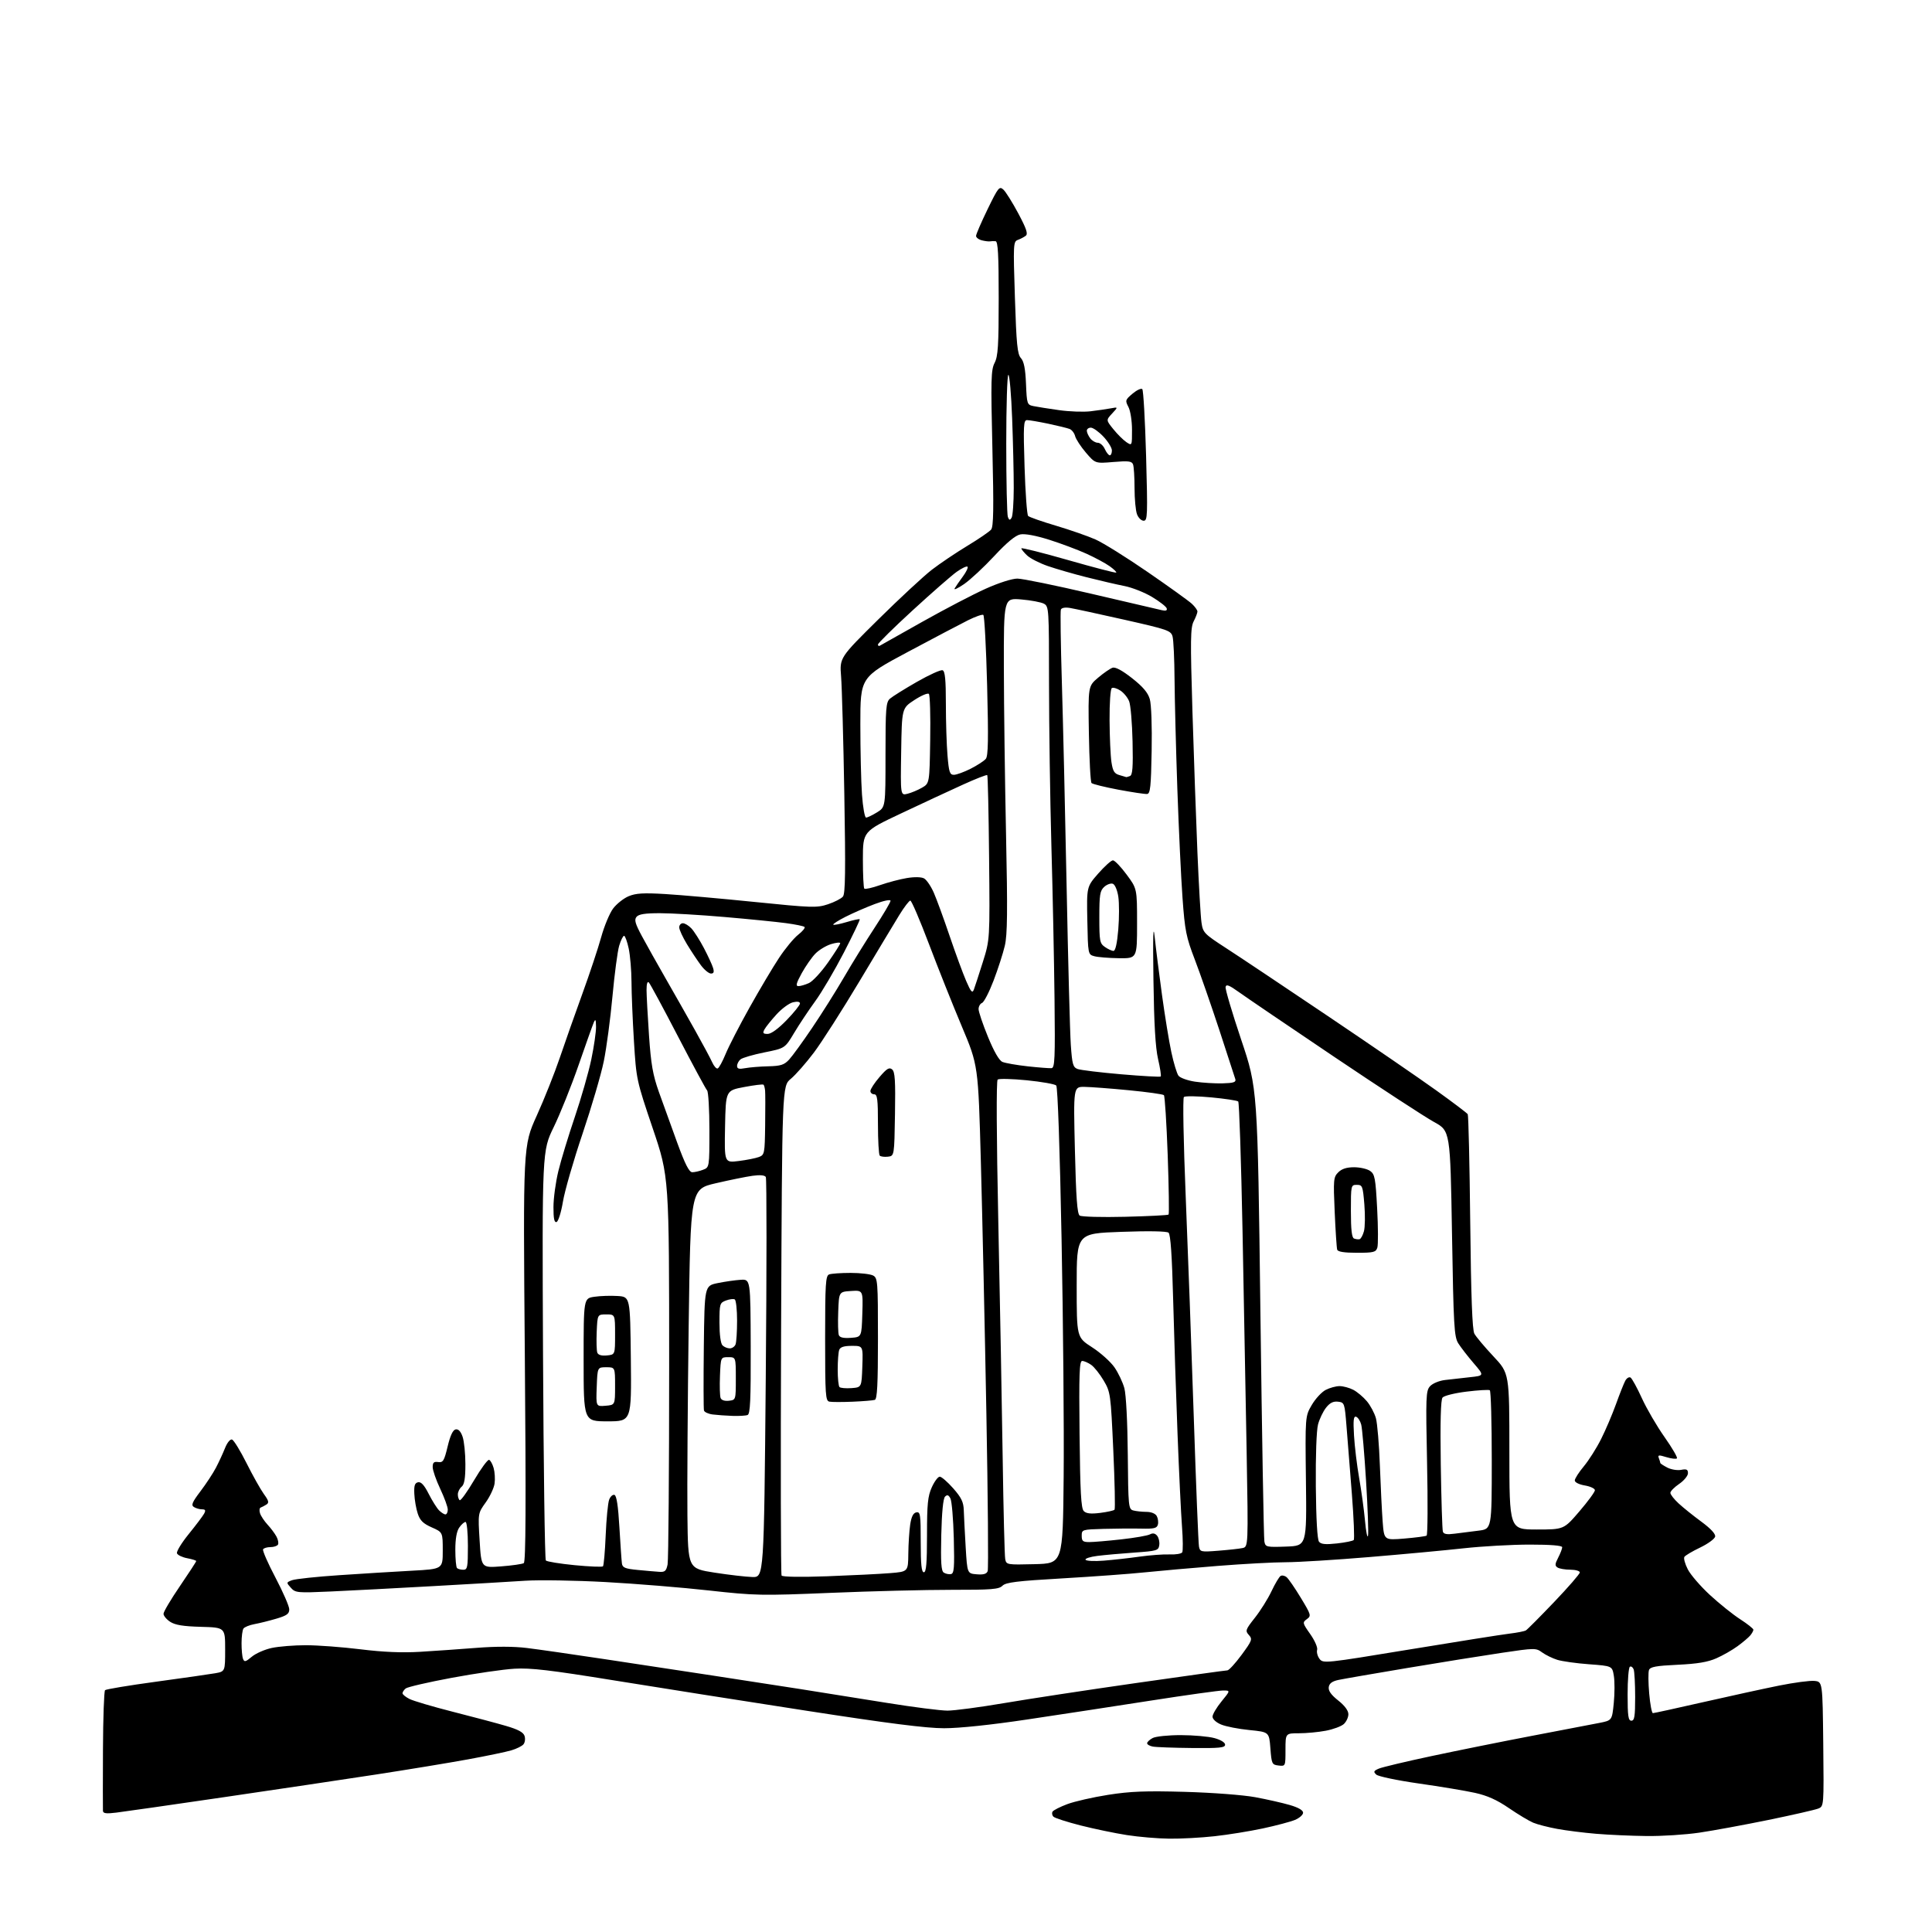 <?xml version="1.0" encoding="UTF-8" standalone="no"?>
<svg 
  version="1.1" 
  xmlns="http://www.w3.org/2000/svg" 
  xmlns:xlink="http://www.w3.org/1999/xlink" 
  xmlns:svg="http://www.w3.org/2000/svg"
  xmlns:rdf="http://www.w3.org/1999/02/22-rdf-syntax-ns#"
  xmlns:cc="http://creativecommons.org/ns#"
  xmlns:dc="http://purl.org/dc/elements/1.1/"
  viewBox="0 0 768 768"
  width="768"
  height="768"
>
<style>svg {background-color: white; }</style>"
<path stroke="none" fill="black" fill-rule="evenodd" d="M464.79,730.90C460.23,730.85 452.65,730.21 447.95,729.47C443.25,728.74 434.98,727.02 429.58,725.65C424.17,724.27 419.31,722.71 418.76,722.16C418.22,721.62 418.06,720.71 418.41,720.15C418.75,719.59 421.41,718.24 424.30,717.16C427.19,716.08 434.50,714.42 440.53,713.47C449.31,712.09 455.39,711.85 471.00,712.29C481.97,712.60 494.20,713.53 498.96,714.41C503.61,715.27 509.80,716.67 512.71,717.52C516.11,718.51 518.00,719.60 518.00,720.58C518.00,721.42 516.54,722.71 514.75,723.45C512.96,724.19 507.23,725.71 502.00,726.83C496.77,727.95 488.13,729.35 482.79,729.93C477.45,730.52 469.35,730.96 464.79,730.90zM654.50,729.85C648.45,729.78 639.45,729.38 634.50,728.96C629.55,728.55 622.58,727.67 619.01,727.01C615.44,726.36 611.15,725.25 609.47,724.55C607.80,723.85 603.45,721.24 599.80,718.74C595.06,715.49 591.21,713.77 586.33,712.69C582.57,711.86 572.52,710.18 564.00,708.97C555.47,707.75 547.87,706.16 547.09,705.43C545.88,704.30 546.03,703.95 548.09,703.06C549.41,702.49 558.83,700.24 569.00,698.08C579.17,695.91 597.17,692.28 609.00,690.02C620.83,687.76 632.82,685.46 635.65,684.91C640.81,683.90 640.81,683.90 641.50,677.00C641.88,673.21 641.89,668.33 641.53,666.17C640.87,662.25 640.87,662.25 631.68,661.57C626.63,661.20 620.92,660.40 619.00,659.79C617.08,659.18 614.38,657.86 613.00,656.85C610.57,655.07 610.12,655.07 597.00,657.02C589.58,658.12 572.70,660.83 559.50,663.04C546.30,665.25 533.92,667.40 532.00,667.81C529.53,668.35 528.41,669.19 528.20,670.66C527.99,672.11 529.13,673.73 531.95,675.96C534.54,678.01 536.00,679.98 536.00,681.43C536.00,682.67 535.18,684.43 534.18,685.34C533.18,686.24 529.97,687.44 527.04,687.99C524.12,688.55 519.31,689.00 516.36,689.00C511.00,689.00 511.00,689.00 511.00,695.57C511.00,702.13 511.00,702.13 508.25,701.82C505.63,701.51 505.48,701.20 505.00,695.00C504.50,688.50 504.50,688.50 496.65,687.72C492.34,687.30 487.27,686.31 485.40,685.52C483.43,684.70 482.00,683.39 482.00,682.40C482.00,681.47 483.61,678.75 485.57,676.35C489.13,672.00 489.13,672.00 486.19,672.00C484.57,672.00 471.60,673.81 457.37,676.03C443.14,678.25 421.05,681.63 408.27,683.53C393.92,685.68 381.31,687.00 375.27,687.00C368.17,686.99 353.18,685.09 320.50,680.03C295.75,676.21 261.32,670.78 244.00,667.97C218.73,663.88 210.92,662.96 204.50,663.34C200.10,663.59 188.86,665.23 179.52,666.97C170.18,668.71 161.97,670.61 161.27,671.19C160.57,671.77 160.00,672.63 160.00,673.10C160.00,673.57 161.24,674.58 162.75,675.35C164.26,676.13 172.03,678.42 180.00,680.45C187.97,682.47 197.51,685.01 201.19,686.09C206.00,687.50 208.06,688.62 208.52,690.07C208.88,691.19 208.68,692.68 208.09,693.39C207.51,694.10 205.33,695.18 203.26,695.79C201.19,696.41 193.43,698.02 186.00,699.38C178.57,700.74 162.15,703.45 149.50,705.39C136.85,707.33 109.62,711.39 89.00,714.41C68.38,717.43 49.14,720.19 46.25,720.54C42.22,721.04 40.98,720.88 40.92,719.84C40.87,719.10 40.88,708.17 40.93,695.54C40.98,682.91 41.36,672.26 41.76,671.87C42.17,671.48 51.27,669.97 62.00,668.51C72.72,667.05 83.30,665.54 85.50,665.15C89.50,664.44 89.50,664.44 89.50,655.70C89.50,646.96 89.50,646.96 79.90,646.69C72.81,646.50 69.61,645.97 67.65,644.69C66.19,643.74 65.00,642.30 65.00,641.51C65.00,640.71 67.92,635.77 71.50,630.54C75.07,625.30 78.00,620.81 78.00,620.55C78.00,620.30 76.39,619.79 74.42,619.42C72.45,619.05 70.62,618.17 70.35,617.47C70.08,616.76 72.17,613.33 75.00,609.84C77.83,606.35 80.58,602.71 81.11,601.75C81.86,600.38 81.68,600.00 80.29,599.98C79.30,599.98 77.86,599.56 77.07,599.06C75.91,598.33 76.40,597.15 79.67,592.83C81.89,589.90 84.66,585.70 85.81,583.50C86.97,581.30 88.60,577.77 89.44,575.66C90.33,573.44 91.50,572.00 92.24,572.24C92.93,572.47 95.53,576.69 98.00,581.62C100.47,586.56 103.58,592.08 104.89,593.90C106.85,596.60 107.03,597.37 105.89,598.09C105.13,598.57 104.10,599.11 103.62,599.28C103.13,599.45 103.01,600.47 103.36,601.54C103.70,602.62 105.05,604.65 106.35,606.06C107.66,607.46 109.26,609.61 109.91,610.83C110.56,612.05 110.82,613.48 110.49,614.02C110.15,614.56 108.81,615.00 107.50,615.00C106.19,615.00 104.87,615.39 104.58,615.87C104.28,616.36 106.49,621.42 109.50,627.12C112.50,632.83 114.97,638.50 114.98,639.71C115.00,641.51 114.05,642.20 109.92,643.43C107.13,644.26 103.19,645.24 101.17,645.61C99.15,645.98 97.17,646.79 96.77,647.39C96.36,648.00 96.02,650.60 96.02,653.17C96.01,655.74 96.27,658.55 96.61,659.42C97.13,660.77 97.63,660.65 100.08,658.59C101.65,657.26 105.23,655.69 108.02,655.09C110.81,654.49 116.92,654.00 121.59,654.00C126.26,654.00 136.03,654.73 143.29,655.62C152.33,656.74 159.82,657.05 167.00,656.62C172.78,656.27 182.87,655.57 189.44,655.05C197.16,654.44 204.23,654.46 209.44,655.10C213.87,655.64 227.85,657.65 240.50,659.56C253.15,661.48 272.27,664.37 283.00,666.01C293.73,667.64 309.48,670.07 318.00,671.41C326.52,672.75 342.09,675.23 352.59,676.93C363.09,678.62 373.91,680.00 376.65,680.00C379.38,680.00 389.47,678.66 399.06,677.03C408.65,675.39 432.31,671.79 451.63,669.03C470.96,666.26 487.27,664.00 487.89,664.00C488.50,664.00 491.04,661.24 493.53,657.86C497.74,652.14 497.94,651.59 496.44,649.93C494.94,648.28 495.11,647.80 498.84,643.08C501.05,640.29 504.01,635.56 505.43,632.56C506.84,629.57 508.47,626.83 509.05,626.47C509.62,626.12 510.71,626.34 511.46,626.97C512.22,627.60 514.76,631.29 517.11,635.18C521.20,641.94 521.30,642.31 519.50,643.63C517.69,644.95 517.74,645.18 520.85,649.59C522.63,652.12 523.86,654.92 523.58,655.84C523.31,656.75 523.73,658.36 524.53,659.42C525.94,661.30 526.72,661.22 560.24,655.70C579.08,652.60 596.98,649.76 600.00,649.40C603.02,649.04 605.97,648.46 606.55,648.12C607.13,647.78 612.19,642.69 617.80,636.82C623.41,630.95 628.00,625.66 628.00,625.07C628.00,624.48 626.31,623.99 624.25,623.98C622.19,623.98 619.90,623.59 619.16,623.12C618.04,622.41 618.09,621.73 619.41,619.18C620.28,617.49 621.00,615.63 621.00,615.05C621.00,614.37 616.44,614.00 608.10,614.00C601.00,614.00 589.19,614.66 581.85,615.47C574.51,616.28 557.56,617.86 544.18,618.97C530.80,620.09 515.95,621.00 511.18,621.01C506.41,621.01 494.18,621.67 484.00,622.48C473.82,623.29 460.77,624.44 455.00,625.04C449.23,625.65 434.52,626.72 422.32,627.43C404.26,628.47 399.84,629.01 398.50,630.35C397.09,631.77 394.20,632.00 378.18,631.98C367.91,631.97 346.37,632.51 330.33,633.18C302.58,634.33 300.21,634.28 281.83,632.24C271.20,631.05 252.71,629.55 240.73,628.89C228.76,628.24 214.36,628.00 208.73,628.37C203.11,628.74 186.57,629.71 172.00,630.52C157.43,631.34 139.20,632.29 131.50,632.64C118.11,633.24 117.42,633.17 115.62,631.16C113.76,629.08 113.77,629.04 116.12,628.15C117.43,627.66 125.92,626.75 135.00,626.15C144.07,625.54 157.01,624.74 163.75,624.38C176.00,623.72 176.00,623.72 176.00,616.41C176.00,609.09 176.00,609.09 171.61,607.15C168.20,605.64 166.97,604.43 166.06,601.68C165.42,599.74 164.80,596.22 164.70,593.86C164.54,590.53 164.88,589.50 166.20,589.22C167.39,588.98 168.65,590.35 170.41,593.83C171.79,596.55 173.65,599.50 174.53,600.39C175.42,601.28 176.56,602.00 177.07,602.00C177.58,602.00 178.00,601.14 178.00,600.09C178.00,599.04 176.65,595.33 175.00,591.84C173.35,588.35 172.00,584.46 172.00,583.19C172.00,581.38 172.48,580.94 174.19,581.19C176.13,581.46 176.56,580.74 177.94,575.01C178.99,570.62 180.03,568.42 181.13,568.21C182.21,568.00 183.15,568.99 183.88,571.10C184.50,572.86 185.00,577.78 185.00,582.03C185.00,587.68 184.60,590.09 183.50,591.00C182.67,591.68 182.00,593.06 182.00,594.06C182.00,595.06 182.34,596.09 182.75,596.35C183.17,596.60 185.74,593.03 188.47,588.40C191.20,583.77 193.88,580.13 194.42,580.31C194.95,580.48 195.77,581.95 196.23,583.57C196.69,585.18 196.86,587.96 196.60,589.75C196.34,591.54 194.75,594.92 193.06,597.27C189.99,601.54 189.99,601.54 190.66,612.41C191.32,623.27 191.32,623.27 199.21,622.66C203.55,622.33 207.60,621.75 208.21,621.37C209.01,620.88 209.12,598.02 208.62,538.09C207.93,455.50 207.93,455.50 213.36,443.50C216.35,436.90 220.47,426.55 222.52,420.50C224.57,414.45 228.61,402.98 231.51,395.00C234.41,387.02 237.77,376.90 238.99,372.50C240.21,368.10 242.34,362.99 243.73,361.14C245.13,359.30 247.89,357.10 249.88,356.27C252.75,355.06 255.78,354.88 264.50,355.40C270.55,355.76 286.50,357.17 299.95,358.54C322.76,360.86 324.73,360.92 329.13,359.46C331.72,358.60 334.40,357.22 335.08,356.40C336.04,355.25 336.16,346.16 335.63,315.71C335.26,294.14 334.68,273.11 334.35,268.97C333.75,261.44 333.75,261.44 349.12,246.25C357.58,237.89 367.16,229.01 370.40,226.50C373.65,224.00 380.00,219.72 384.52,216.99C389.04,214.26 393.29,211.35 393.98,210.53C394.95,209.36 395.06,202.21 394.49,178.20C393.84,150.79 393.94,147.03 395.38,144.24C396.73,141.61 397.00,137.39 397.00,118.55C397.00,101.24 396.71,95.97 395.75,95.88C395.06,95.82 394.08,95.84 393.56,95.94C393.05,96.04 391.59,95.86 390.31,95.54C389.04,95.22 388.00,94.43 388.00,93.78C388.00,93.13 390.06,88.37 392.57,83.20C396.81,74.48 397.26,73.92 398.86,75.37C399.80,76.23 402.47,80.49 404.79,84.84C408.03,90.93 408.72,92.97 407.75,93.72C407.06,94.25 405.65,94.99 404.61,95.37C402.80,96.02 402.75,97.02 403.44,118.27C404.04,136.95 404.43,140.80 405.83,142.35C407.03,143.69 407.60,146.54 407.85,152.55C408.19,160.65 408.28,160.90 410.85,161.44C412.31,161.74 416.88,162.46 421.00,163.04C425.12,163.62 430.75,163.82 433.50,163.49C436.25,163.16 439.85,162.64 441.50,162.33C444.50,161.77 444.50,161.77 442.08,164.38C439.65,167.00 439.65,167.00 442.60,170.64C444.22,172.65 446.55,174.95 447.77,175.77C450.00,177.24 450.00,177.24 449.99,170.87C449.99,167.32 449.36,163.29 448.57,161.78C447.22,159.20 447.31,158.92 450.22,156.47C451.91,155.05 453.64,154.25 454.08,154.69C454.52,155.14 455.19,167.09 455.59,181.25C456.24,204.95 456.17,207.00 454.63,207.00C453.70,207.00 452.51,205.85 451.98,204.43C451.44,203.02 451.00,198.34 451.00,194.02C451.00,189.70 450.73,185.46 450.40,184.60C449.90,183.31 448.58,183.15 442.59,183.65C435.38,184.26 435.38,184.26 431.65,179.91C429.60,177.51 427.68,174.56 427.37,173.35C427.07,172.14 426.07,170.86 425.16,170.51C424.25,170.16 420.43,169.22 416.68,168.43C412.94,167.65 409.15,167.00 408.28,167.00C406.87,167.00 406.76,169.03 407.28,185.63C407.60,195.88 408.24,204.64 408.70,205.10C409.16,205.56 414.13,207.31 419.75,208.97C425.36,210.64 432.42,213.10 435.44,214.43C438.45,215.76 447.82,221.60 456.25,227.41C464.68,233.21 472.58,238.89 473.79,240.02C475.01,241.15 476.00,242.53 476.00,243.09C476.00,243.64 475.33,245.40 474.51,246.98C473.22,249.48 473.15,254.21 474.01,282.68C474.56,300.73 475.46,326.07 476.00,339.00C476.55,351.93 477.27,364.40 477.61,366.72C478.19,370.75 478.64,371.22 487.36,376.87C492.39,380.12 510.55,392.25 527.73,403.82C544.91,415.39 564.35,428.72 570.94,433.46C577.53,438.19 583.16,442.45 583.45,442.92C583.74,443.39 584.19,462.71 584.44,485.86C584.76,515.53 585.25,528.59 586.08,530.15C586.73,531.36 590.13,535.41 593.63,539.14C600.00,545.92 600.00,545.92 600.00,576.96C600.00,608.00 600.00,608.00 610.82,608.00C621.65,608.00 621.65,608.00 627.82,600.81C631.22,596.85 634.00,593.06 634.00,592.39C634.00,591.72 632.20,590.87 630.00,590.50C627.70,590.11 626.00,589.26 626.00,588.51C626.00,587.78 627.61,585.26 629.59,582.89C631.56,580.53 634.66,575.65 636.46,572.05C638.27,568.45 640.93,562.20 642.38,558.17C643.83,554.14 645.48,549.97 646.06,548.89C646.63,547.82 647.58,547.24 648.17,547.60C648.75,547.97 650.78,551.66 652.67,555.81C654.56,559.96 658.61,566.90 661.66,571.23C664.72,575.57 666.94,579.39 666.61,579.72C666.27,580.06 664.39,579.84 662.42,579.24C659.35,578.29 658.92,578.35 659.42,579.65C659.74,580.48 660.00,581.34 660.00,581.56C660.00,581.77 661.25,582.59 662.77,583.38C664.29,584.17 666.77,584.58 668.27,584.29C670.46,583.87 671.00,584.14 670.99,585.63C670.99,586.66 669.41,588.57 667.49,589.88C665.57,591.19 664.00,592.79 664.00,593.43C664.00,594.08 665.46,595.96 667.25,597.61C669.04,599.27 673.11,602.54 676.31,604.89C680.02,607.62 682.00,609.75 681.80,610.81C681.62,611.72 678.94,613.68 675.84,615.17C672.74,616.65 669.91,618.33 669.56,618.90C669.21,619.47 669.82,621.69 670.92,623.83C672.01,625.98 675.97,630.56 679.70,634.01C683.44,637.46 688.86,641.81 691.75,643.67C694.64,645.54 697.00,647.41 697.00,647.84C697.00,648.27 696.44,649.29 695.75,650.12C695.06,650.94 692.81,652.85 690.73,654.37C688.66,655.89 684.87,658.06 682.30,659.19C678.90,660.70 674.71,661.40 666.87,661.77C658.32,662.17 655.98,662.60 655.50,663.85C655.17,664.72 655.21,668.93 655.58,673.21C655.95,677.50 656.62,681.00 657.06,681.00C657.50,681.00 666.55,679.02 677.18,676.60C687.81,674.18 701.34,671.23 707.25,670.04C713.17,668.85 719.47,668.01 721.25,668.19C724.50,668.50 724.50,668.50 724.77,693.26C725.03,718.03 725.03,718.03 722.77,718.94C721.52,719.44 712.62,721.47 703.00,723.45C693.38,725.42 681.00,727.70 675.50,728.51C670.00,729.32 660.55,729.93 654.50,729.85zM473.75,694.86C466.46,694.79 459.49,694.53 458.25,694.29C457.01,694.06 456.00,693.46 456.00,692.97C456.00,692.47 456.99,691.54 458.19,690.90C459.41,690.25 464.40,689.73 469.44,689.74C474.42,689.75 480.41,690.28 482.75,690.92C485.28,691.61 487.00,692.67 487.00,693.54C487.00,694.75 484.77,694.98 473.75,694.86zM648.50,684.00C649.73,684.00 650.00,682.29 650.00,674.58C650.00,669.40 649.73,664.45 649.40,663.59C649.06,662.72 648.39,662.26 647.90,662.56C647.40,662.87 647.00,667.82 647.00,673.56C647.00,682.17 647.26,684.00 648.50,684.00zM299.09,626.89C303.68,627.00 303.68,627.00 304.40,548.00C304.79,504.55 304.80,468.49 304.42,467.87C303.97,467.15 302.10,466.98 299.11,467.40C296.58,467.75 290.00,469.09 284.50,470.37C274.50,472.70 274.50,472.70 273.76,527.10C273.36,557.02 273.13,590.95 273.26,602.50C273.50,623.50 273.50,623.50 284.00,625.14C289.77,626.04 296.57,626.82 299.09,626.89zM328.88,626.59C338.57,626.23 349.76,625.68 353.75,625.35C361.00,624.77 361.00,624.77 361.07,617.63C361.11,613.71 361.45,608.48 361.82,606.01C362.30,602.87 363.03,601.43 364.25,601.19C365.84,600.88 366.00,601.97 366.00,612.93C366.00,621.92 366.32,625.00 367.25,625.00C368.19,625.00 368.50,621.38 368.50,610.23C368.50,597.86 368.81,594.77 370.40,591.23C371.45,588.90 372.87,587.00 373.57,587.00C374.26,587.00 376.67,589.09 378.92,591.64C382.19,595.36 383.02,597.10 383.12,600.39C383.19,602.65 383.53,609.23 383.87,615.00C384.50,625.50 384.50,625.50 388.26,625.81C390.96,626.03 392.19,625.68 392.62,624.54C392.95,623.68 392.72,595.41 392.10,561.73C391.48,528.05 390.49,483.18 389.91,462.00C388.86,423.50 388.86,423.50 382.33,408.00C378.74,399.48 372.86,384.74 369.27,375.25C365.68,365.76 362.35,358.00 361.87,358.00C361.40,358.00 359.42,360.59 357.48,363.75C355.54,366.91 348.40,378.79 341.61,390.14C334.82,401.50 326.69,414.21 323.55,418.40C320.40,422.58 316.26,427.28 314.36,428.85C310.90,431.71 310.90,431.71 310.50,528.54C310.29,581.79 310.37,625.79 310.69,626.30C311.03,626.86 318.31,626.97 328.88,626.59zM378.00,625.73C379.27,625.51 379.45,623.32 379.15,611.49C378.95,603.79 378.35,596.66 377.80,595.64C377.06,594.24 376.53,594.07 375.66,594.94C374.92,595.67 374.38,601.26 374.17,610.19C373.92,621.09 374.14,624.48 375.17,625.14C375.90,625.61 377.18,625.88 378.00,625.73zM262.12,624.83C264.32,624.97 264.85,624.49 265.38,621.88C265.72,620.16 266.00,584.79 266.00,543.29C266.00,467.82 266.00,467.82 259.47,448.53C253.00,429.41 252.94,429.10 252.00,413.87C251.48,405.42 251.04,394.81 251.03,390.30C251.01,385.79 250.51,379.83 249.92,377.05C249.32,374.27 248.49,372.00 248.08,372.00C247.66,372.00 246.78,373.78 246.13,375.96C245.48,378.13 244.28,387.21 243.46,396.12C242.64,405.03 241.09,416.64 240.01,421.91C238.93,427.19 235.12,440.15 231.55,450.73C227.98,461.30 224.48,473.42 223.78,477.65C223.07,481.91 221.94,485.53 221.25,485.76C220.34,486.06 220.00,484.45 220.01,479.83C220.01,476.35 220.89,469.90 221.96,465.50C223.03,461.10 225.98,451.43 228.50,444.00C231.02,436.57 233.97,426.29 235.05,421.14C236.12,415.99 236.97,410.14 236.93,408.14C236.88,405.21 236.70,404.89 236.01,406.50C235.54,407.60 232.82,415.25 229.96,423.50C227.10,431.75 222.67,442.77 220.13,448.00C215.50,457.50 215.50,457.50 215.86,538.50C216.07,583.05 216.57,619.87 216.98,620.32C217.40,620.77 222.54,621.60 228.42,622.18C234.31,622.75 239.38,622.96 239.69,622.64C240.01,622.32 240.50,616.76 240.77,610.28C241.04,603.80 241.66,597.45 242.14,596.17C242.62,594.89 243.57,594.02 244.26,594.25C245.10,594.53 245.73,598.61 246.22,607.08C246.62,613.91 247.07,620.40 247.22,621.50C247.45,623.17 248.49,623.60 253.50,624.08C256.80,624.40 260.68,624.74 262.12,624.83zM184.17,624.00C185.82,624.00 186.00,623.05 186.00,614.50C186.00,609.21 185.58,605.00 185.06,605.00C184.54,605.00 183.41,606.00 182.56,607.22C181.53,608.69 181.00,611.69 181.00,616.06C181.00,619.69 181.30,622.97 181.67,623.33C182.03,623.70 183.16,624.00 184.17,624.00zM411.28,621.78C422.50,621.50 422.50,621.50 422.82,587.00C423.00,568.02 422.63,525.50 421.99,492.50C421.31,456.81 420.45,432.09 419.87,431.50C419.34,430.95 414.09,430.02 408.20,429.43C402.32,428.85 397.09,428.72 396.58,429.15C396.02,429.63 396.12,451.73 396.84,485.72C397.49,516.40 398.27,558.60 398.58,579.50C398.88,600.40 399.34,618.53 399.59,619.78C400.04,622.02 400.29,622.06 411.28,621.78zM438.78,620.38C442.48,620.09 448.88,619.37 453.00,618.79C457.12,618.21 462.48,617.81 464.91,617.91C467.33,618.02 469.60,617.64 469.95,617.09C470.29,616.53 470.25,611.89 469.86,606.79C469.47,601.68 468.67,585.12 468.09,570.00C467.50,554.88 466.72,530.91 466.35,516.74C465.89,499.00 465.32,490.68 464.51,490.01C463.78,489.41 456.64,489.28 445.67,489.68C428.00,490.31 428.00,490.31 428.00,510.97C428.00,531.62 428.00,531.62 434.11,535.56C437.48,537.73 441.48,541.32 443.02,543.54C444.56,545.77 446.33,549.51 446.96,551.86C447.63,554.35 448.20,565.30 448.31,578.01C448.49,598.95 448.59,599.91 450.50,600.43C451.60,600.73 453.94,600.98 455.70,600.99C457.62,600.99 459.27,601.66 459.82,602.64C460.32,603.55 460.53,605.07 460.28,606.04C459.90,607.50 458.77,607.77 453.66,607.65C450.27,607.57 443.56,607.62 438.75,607.75C430.15,608.00 430.00,608.04 430.00,610.50C430.00,612.62 430.46,613.00 433.04,613.00C434.71,613.00 440.43,612.51 445.75,611.92C451.07,611.33 456.18,610.44 457.11,609.94C458.25,609.33 459.17,609.50 459.97,610.47C460.62,611.25 461.01,612.93 460.83,614.19C460.52,616.36 459.93,616.54 451.00,617.17C445.77,617.53 439.13,618.13 436.24,618.49C433.34,618.85 431.22,619.55 431.52,620.03C431.82,620.52 435.09,620.68 438.78,620.38zM484.27,616.44C488.25,616.13 492.56,615.66 493.86,615.39C496.22,614.91 496.22,614.91 495.56,577.20C495.20,556.47 494.46,516.78 493.92,489.01C493.37,461.25 492.61,438.22 492.21,437.85C491.82,437.48 487.00,436.75 481.50,436.23C476.00,435.71 471.11,435.64 470.62,436.07C470.13,436.51 470.43,453.53 471.34,475.68C472.21,497.03 473.66,536.55 474.55,563.50C475.44,590.45 476.37,613.51 476.61,614.76C477.02,616.91 477.35,616.99 484.27,616.44zM511.25,614.79C519.44,614.50 519.44,614.50 519.13,588.75C518.82,562.99 518.82,562.99 521.45,558.50C522.89,556.03 525.39,553.33 526.99,552.51C528.59,551.68 531.07,551.00 532.50,551.00C533.93,551.00 536.37,551.66 537.93,552.46C539.49,553.27 541.92,555.31 543.34,557.00C544.76,558.68 546.39,561.74 546.95,563.78C547.51,565.82 548.22,574.25 548.52,582.50C548.83,590.75 549.32,600.82 549.63,604.89C550.20,612.27 550.20,612.27 558.25,611.60C562.68,611.23 566.66,610.71 567.10,610.44C567.53,610.17 567.61,597.14 567.28,581.48C566.73,555.13 566.82,552.86 568.46,551.05C569.45,549.95 572.06,548.86 574.37,548.58C576.64,548.30 581.10,547.80 584.28,547.46C590.06,546.85 590.06,546.85 585.78,541.87C583.43,539.13 580.69,535.59 579.69,534.00C578.05,531.39 577.81,527.23 577.19,490.33C576.50,449.54 576.50,449.54 570.00,445.98C566.42,444.01 548.65,432.41 530.50,420.20C512.35,407.98 495.25,396.37 492.50,394.39C488.60,391.59 487.43,391.14 487.19,392.35C487.01,393.20 489.81,402.62 493.39,413.29C499.91,432.68 499.91,432.68 501.03,521.59C501.65,570.49 502.36,611.53 502.61,612.79C503.04,614.98 503.40,615.07 511.25,614.79zM531.46,613.54C534.78,613.17 537.79,612.56 538.13,612.18C538.48,611.81 538.15,603.62 537.40,594.00C536.64,584.38 535.68,572.23 535.26,567.00C534.52,557.71 534.44,557.49 531.87,557.19C529.98,556.98 528.64,557.65 527.12,559.58C525.96,561.05 524.53,564.04 523.94,566.22C523.32,568.53 522.95,578.73 523.06,590.84C523.18,603.92 523.65,612.00 524.33,612.86C525.15,613.87 526.93,614.04 531.46,613.54zM543.80,610.50C544.05,609.40 543.70,599.60 543.03,588.71C542.36,577.83 541.49,567.73 541.10,566.28C540.71,564.82 539.80,563.43 539.08,563.19C538.06,562.85 537.88,564.44 538.24,570.63C538.49,574.96 539.41,582.55 540.28,587.50C541.15,592.45 542.20,600.10 542.61,604.50C543.01,608.90 543.55,611.60 543.80,610.50zM578.26,609.66C580.59,609.36 584.86,608.81 587.75,608.46C593.00,607.81 593.00,607.81 593.00,580.47C593.00,565.42 592.65,552.90 592.22,552.64C591.80,552.37 587.63,552.62 582.97,553.19C578.30,553.76 574.02,554.82 573.43,555.56C572.71,556.45 572.48,565.19 572.73,582.19C572.94,596.11 573.31,608.11 573.57,608.86C573.90,609.85 575.19,610.07 578.26,609.66zM437.34,601.40C440.18,601.04 442.75,600.47 443.05,600.13C443.35,599.78 443.13,589.15 442.55,576.50C441.53,554.07 441.43,553.38 438.73,548.80C437.21,546.21 434.98,543.40 433.76,542.55C432.55,541.70 430.94,541.00 430.19,541.00C429.07,541.00 428.89,546.08 429.14,570.15C429.39,593.17 429.74,599.60 430.82,600.68C431.81,601.67 433.61,601.87 437.34,601.40zM241.52,565.00C232.00,565.00 232.00,565.00 232.00,540.56C232.00,516.12 232.00,516.12 236.25,515.49C238.59,515.14 242.75,515.00 245.50,515.18C250.50,515.50 250.50,515.50 250.77,540.25C251.03,565.00 251.03,565.00 241.52,565.00zM291.17,562.84C288.60,562.75 285.08,562.50 283.34,562.28C281.59,562.06 280.02,561.35 279.84,560.69C279.65,560.04 279.63,548.62 279.78,535.31C280.07,511.13 280.07,511.13 285.28,510.05C288.15,509.46 292.26,508.87 294.42,508.74C298.33,508.50 298.33,508.50 298.42,535.24C298.48,556.64 298.23,562.08 297.17,562.49C296.44,562.77 293.74,562.93 291.17,562.84zM240.71,558.81C244.50,558.50 244.50,558.50 244.50,551.00C244.50,543.50 244.50,543.50 241.00,543.50C237.50,543.50 237.50,543.50 237.21,551.31C236.91,559.13 236.91,559.13 240.71,558.81zM338.97,557.20C334.83,557.37 330.67,557.37 329.72,557.18C328.15,556.88 328.00,554.72 328.00,532.03C328.00,510.32 328.20,507.14 329.58,506.61C330.45,506.27 334.31,506.00 338.15,506.00C341.99,506.00 346.00,506.47 347.07,507.04C348.90,508.01 349.00,509.37 349.00,532.07C349.00,550.38 348.70,556.16 347.75,556.47C347.06,556.70 343.11,557.02 338.97,557.20zM289.74,556.82C292.50,556.50 292.50,556.50 292.50,548.00C292.50,539.50 292.50,539.50 289.50,539.50C286.50,539.50 286.50,539.50 286.20,546.91C286.04,550.98 286.15,554.95 286.45,555.72C286.78,556.59 288.06,557.01 289.74,556.82zM338.46,551.80C342.50,551.50 342.50,551.50 342.79,543.25C343.08,535.00 343.08,535.00 338.65,535.00C335.53,535.00 334.03,535.47 333.61,536.58C333.27,537.45 333.00,540.98 333.00,544.42C333.00,547.85 333.32,550.99 333.71,551.38C334.11,551.77 336.24,551.96 338.46,551.80zM241.24,538.81C244.50,538.50 244.50,538.50 244.50,530.50C244.50,522.50 244.50,522.50 241.00,522.50C237.50,522.50 237.50,522.50 237.20,529.40C237.04,533.20 237.15,536.94 237.44,537.71C237.80,538.63 239.13,539.02 241.24,538.81zM290.09,536.00C291.02,536.00 292.06,535.29 292.39,534.42C292.73,533.55 293.00,529.30 293.00,524.98C293.00,520.65 292.59,516.86 292.08,516.55C291.58,516.24 290.01,516.43 288.58,516.97C286.11,517.91 286.00,518.28 286.00,525.78C286.00,530.53 286.47,534.07 287.20,534.80C287.86,535.46 289.16,536.00 290.09,536.00zM338.24,531.81C342.50,531.50 342.50,531.50 342.79,522.19C343.08,512.89 343.08,512.89 338.29,513.19C333.50,513.50 333.50,513.50 333.21,521.41C333.04,525.76 333.15,529.95 333.45,530.72C333.82,531.69 335.30,532.02 338.24,531.81zM539.40,498.00C534.30,498.00 531.81,497.60 531.55,496.75C531.34,496.06 530.89,489.32 530.56,481.77C529.99,468.89 530.08,467.92 531.98,466.02C533.38,464.62 535.32,464.00 538.28,464.00C540.63,464.00 543.49,464.66 544.64,465.46C546.51,466.77 546.80,468.32 547.44,480.43C547.84,487.85 547.87,494.85 547.51,495.96C546.94,497.77 546.03,498.00 539.40,498.00zM540.45,492.60C540.97,492.47 541.75,491.05 542.19,489.43C542.63,487.82 542.70,483.01 542.35,478.75C541.75,471.46 541.57,471.00 539.36,471.00C537.03,471.00 537.00,471.14 537.00,481.42C537.00,488.82 537.36,491.98 538.25,492.33C538.94,492.61 539.93,492.73 540.45,492.60zM447.27,483.69C456.50,483.47 464.26,483.07 464.53,482.81C464.79,482.54 464.63,471.91 464.18,459.17C463.72,446.43 463.04,435.71 462.67,435.34C462.30,434.97 456.04,434.09 448.75,433.39C441.46,432.68 433.52,432.08 431.09,432.05C426.69,432.00 426.69,432.00 427.29,457.16C427.74,476.19 428.21,482.53 429.19,483.21C429.91,483.70 438.05,483.92 447.27,483.69zM275.18,465.98C276.11,465.99 278.02,465.56 279.43,465.02C282.00,464.05 282.00,464.05 282.00,449.22C282.00,441.07 281.59,433.97 281.08,433.45C280.58,432.93 275.37,423.27 269.51,412.00C263.66,400.73 258.45,391.07 257.93,390.55C257.35,389.96 257.01,391.10 257.01,393.55C257.02,395.72 257.46,403.85 257.99,411.61C258.78,423.08 259.51,427.29 261.93,434.11C263.57,438.72 266.84,447.78 269.20,454.23C272.35,462.84 273.95,465.97 275.18,465.98zM293.66,461.52C296.80,461.13 300.41,460.41 301.68,459.93C303.91,459.08 304.01,458.60 304.16,447.27C304.25,440.80 304.24,434.63 304.14,433.56C304.04,432.50 303.76,431.42 303.51,431.18C303.27,430.93 299.79,431.36 295.78,432.12C288.50,433.50 288.50,433.50 288.22,447.87C287.94,462.24 287.94,462.24 293.66,461.52zM352.96,459.80C351.57,459.96 350.10,459.77 349.71,459.38C349.32,458.99 349.00,453.34 349.00,446.83C349.00,436.98 348.75,435.00 347.50,435.00C346.68,435.00 346.00,434.41 346.00,433.68C346.00,432.95 347.62,430.46 349.61,428.15C352.52,424.75 353.49,424.16 354.63,425.11C355.77,426.05 355.99,429.53 355.77,442.89C355.50,459.50 355.50,459.50 352.96,459.80zM486.00,430.65C490.37,430.53 491.41,430.19 491.07,429.00C490.83,428.18 487.97,419.40 484.72,409.50C481.46,399.60 477.07,386.98 474.96,381.46C471.50,372.45 471.01,369.96 470.07,356.96C469.49,349.01 468.57,329.45 468.01,313.50C467.46,297.55 466.96,277.98 466.90,270.00C466.85,262.02 466.49,254.38 466.11,253.01C465.46,250.67 464.21,250.24 446.96,246.35C436.81,244.06 427.07,241.96 425.33,241.67C423.38,241.35 421.98,241.61 421.71,242.33C421.46,242.97 421.64,255.88 422.10,271.00C422.56,286.12 423.42,322.80 424.00,352.50C424.58,382.20 425.33,410.47 425.66,415.33C426.20,423.10 426.52,424.25 428.38,424.95C429.55,425.38 437.36,426.33 445.74,427.05C454.11,427.77 461.17,428.16 461.41,427.92C461.65,427.68 461.18,424.56 460.35,420.99C459.30,416.42 458.75,407.09 458.51,389.50C458.26,372.00 458.42,366.90 459.01,372.50C459.47,376.90 460.78,387.25 461.91,395.50C463.04,403.75 464.71,413.99 465.63,418.26C466.54,422.53 467.81,426.73 468.45,427.59C469.08,428.46 472.05,429.53 475.05,429.98C478.05,430.43 482.98,430.73 486.00,430.65zM285.28,424.74C285.79,424.57 287.22,421.97 288.45,418.96C289.68,415.96 293.96,407.65 297.96,400.50C301.96,393.35 307.23,384.47 309.68,380.78C312.12,377.08 315.54,372.94 317.28,371.58C319.02,370.22 320.16,368.83 319.82,368.48C319.48,368.14 316.11,367.45 312.35,366.95C308.58,366.44 297.62,365.35 288.00,364.52C278.38,363.69 266.84,363.01 262.37,363.01C256.46,363.00 253.91,363.40 253.03,364.46C252.06,365.64 252.48,367.14 255.21,372.21C257.08,375.67 261.32,383.23 264.63,389.00C267.94,394.77 273.18,404.00 276.26,409.50C279.34,415.00 282.43,420.75 283.11,422.28C283.79,423.80 284.76,424.91 285.28,424.74zM296.25,424.61C298.04,424.28 302.17,423.94 305.43,423.87C310.37,423.75 311.73,423.31 313.68,421.21C314.97,419.82 319.09,414.15 322.84,408.59C326.60,403.04 332.29,394.00 335.49,388.50C338.68,383.00 344.16,374.14 347.65,368.82C351.14,363.50 354.00,358.66 354.00,358.08C354.00,357.47 351.33,358.02 347.71,359.38C344.26,360.68 339.04,362.96 336.12,364.44C333.19,365.92 331.00,367.33 331.24,367.57C331.47,367.81 333.86,367.34 336.54,366.54C339.22,365.73 341.56,365.23 341.76,365.42C341.95,365.62 339.11,371.56 335.46,378.64C331.80,385.71 326.67,394.43 324.06,398.00C321.46,401.57 317.68,407.25 315.68,410.60C312.03,416.71 312.03,416.71 303.88,418.34C299.40,419.24 295.12,420.49 294.37,421.11C293.61,421.73 293.00,422.91 293.00,423.73C293.00,424.87 293.77,425.08 296.25,424.61zM418.00,424.61C419.30,424.48 419.46,420.83 419.19,396.98C419.02,381.87 418.46,354.43 417.94,336.00C417.43,317.57 417.01,288.68 417.00,271.79C417.00,241.84 416.95,241.04 414.95,239.97C413.82,239.37 409.77,238.61 405.95,238.29C399.00,237.71 399.00,237.71 399.05,265.60C399.08,280.95 399.47,310.80 399.92,331.95C400.56,362.27 400.46,371.56 399.43,375.95C398.72,379.00 396.70,385.25 394.95,389.83C393.20,394.41 391.14,398.39 390.38,398.68C389.62,398.98 389.00,400.08 389.00,401.13C389.00,402.18 390.67,407.14 392.72,412.14C395.12,418.00 397.17,421.56 398.47,422.12C399.59,422.60 404.10,423.39 408.50,423.88C412.90,424.36 417.18,424.69 418.00,424.61zM305.16,411.00C306.55,411.00 309.39,408.93 312.69,405.52C315.61,402.51 318.00,399.53 318.00,398.91C318.00,398.19 317.00,398.01 315.25,398.42C313.74,398.76 310.77,400.94 308.67,403.25C306.56,405.56 304.40,408.25 303.88,409.22C303.10,410.68 303.33,411.00 305.16,411.00zM387.11,393.41C387.51,392.36 389.11,387.45 390.67,382.50C393.50,373.50 393.50,373.50 393.18,341.02C393.01,323.15 392.68,308.35 392.45,308.12C392.22,307.89 387.86,309.59 382.77,311.91C377.67,314.22 366.64,319.35 358.26,323.31C343.03,330.50 343.03,330.50 343.01,341.58C343.01,347.68 343.26,352.93 343.58,353.25C343.91,353.57 346.72,352.94 349.83,351.85C352.95,350.76 357.75,349.49 360.50,349.04C363.51,348.54 366.22,348.59 367.32,349.18C368.31,349.71 370.05,352.25 371.18,354.82C372.31,357.39 375.14,365.12 377.47,372.00C379.80,378.88 382.76,386.93 384.05,389.91C385.94,394.29 386.52,394.95 387.11,393.41zM317.40,392.00C318.23,392.00 320.11,391.45 321.58,390.78C323.05,390.11 326.45,386.44 329.13,382.62C331.81,378.81 334.00,375.35 334.00,374.94C334.00,374.52 332.37,374.69 330.37,375.30C328.37,375.91 325.56,377.62 324.12,379.09C322.68,380.57 320.24,384.07 318.69,386.88C316.50,390.88 316.22,392.00 317.40,392.00zM282.62,387.00C281.78,387.00 280.00,385.54 278.66,383.75C277.32,381.96 274.82,378.20 273.11,375.39C271.40,372.58 270.00,369.54 270.00,368.64C270.00,367.74 270.66,367.00 271.46,367.00C272.26,367.00 273.80,367.94 274.87,369.09C275.94,370.24 278.16,373.73 279.80,376.84C281.43,379.95 283.08,383.51 283.45,384.75C283.95,386.39 283.73,387.00 282.62,387.00zM444.75,380.90C440.76,380.85 436.38,380.49 435.00,380.11C432.51,379.42 432.50,379.36 432.23,365.96C431.96,352.50 431.96,352.50 436.56,347.25C439.09,344.36 441.72,342.00 442.41,342.00C443.10,342.00 445.54,344.53 447.83,347.63C452.00,353.25 452.00,353.25 452.00,367.13C452.00,381.00 452.00,381.00 444.75,380.90zM442.63,378.00C443.40,378.00 444.07,375.00 444.53,369.52C444.92,364.86 444.92,358.98 444.55,356.46C444.16,353.87 443.22,351.64 442.39,351.32C441.59,351.01 440.04,351.56 438.96,352.53C437.25,354.08 437.00,355.65 437.00,364.60C437.00,374.10 437.17,375.01 439.22,376.44C440.44,377.30 441.98,378.00 442.63,378.00zM344.28,325.00C344.82,325.00 346.78,324.06 348.63,322.92C352.00,320.84 352.00,320.84 352.00,300.07C352.00,281.56 352.19,279.14 353.75,277.75C354.71,276.90 359.53,273.89 364.45,271.07C369.37,268.25 373.98,266.16 374.70,266.44C375.67,266.81 376.00,270.16 376.00,279.82C376.00,286.90 376.29,296.14 376.65,300.35C377.20,306.95 377.55,308.00 379.18,308.00C380.22,308.00 383.22,306.91 385.85,305.58C388.47,304.25 391.19,302.48 391.87,301.66C392.83,300.50 392.95,293.95 392.40,272.54C392.01,257.35 391.33,244.70 390.88,244.43C390.44,244.15 387.70,245.12 384.79,246.57C381.88,248.02 371.06,253.72 360.75,259.22C342.00,269.24 342.00,269.24 342.00,287.96C342.00,298.26 342.29,310.81 342.65,315.85C343.01,320.88 343.74,325.00 344.28,325.00zM360.73,315.54C362.25,315.17 364.85,314.08 366.50,313.13C369.50,311.39 369.50,311.39 369.77,294.02C369.93,284.47 369.68,276.28 369.24,275.84C368.79,275.39 366.20,276.49 363.47,278.28C358.50,281.53 358.50,281.53 358.23,298.88C357.95,316.23 357.95,316.23 360.73,315.54zM456.00,315.62C455.18,315.71 450.03,314.93 444.57,313.91C439.11,312.88 434.31,311.69 433.90,311.27C433.49,310.85 433.02,302.01 432.85,291.63C432.54,272.76 432.54,272.76 436.52,269.39C438.71,267.53 441.29,265.76 442.25,265.44C443.40,265.06 446.06,266.49 450.00,269.58C454.32,272.98 456.31,275.32 457.06,277.90C457.67,279.99 457.98,288.63 457.80,298.49C457.55,312.70 457.26,315.50 456.00,315.62zM447.67,308.90C447.76,308.96 448.44,308.77 449.17,308.49C450.21,308.09 450.44,305.05 450.21,294.74C450.05,287.46 449.44,280.28 448.86,278.80C448.28,277.31 446.71,275.38 445.37,274.51C444.04,273.63 442.51,273.19 441.97,273.52C441.42,273.86 441.03,279.41 441.07,286.31C441.11,293.01 441.45,300.51 441.82,302.96C442.37,306.58 442.97,307.54 445.00,308.11C446.38,308.49 447.58,308.85 447.67,308.90zM349.75,256.68C350.16,256.44 357.77,252.16 366.66,247.16C375.55,242.16 386.86,236.26 391.80,234.04C397.00,231.70 402.30,230.00 404.42,230.00C406.42,230.00 419.64,232.71 433.78,236.02C447.93,239.33 460.56,242.28 461.85,242.56C463.47,242.93 464.06,242.69 463.77,241.81C463.54,241.11 460.91,239.07 457.95,237.29C454.98,235.51 450.06,233.56 447.02,232.96C443.99,232.37 437.23,230.80 432.00,229.48C426.77,228.16 419.82,226.15 416.55,225.02C413.27,223.89 409.56,222.00 408.30,220.81C407.03,219.62 406.00,218.35 406.00,217.98C406.00,217.62 414.40,219.72 424.66,222.66C434.92,225.60 443.50,227.83 443.72,227.61C443.94,227.40 442.75,226.25 441.08,225.06C439.41,223.87 435.22,221.62 431.77,220.06C428.32,218.50 421.68,216.02 417.00,214.54C411.69,212.87 407.41,212.08 405.59,212.44C403.64,212.82 400.22,215.66 395.22,221.04C391.12,225.45 385.73,230.47 383.23,232.19C380.73,233.90 379.05,234.68 379.49,233.90C379.93,233.13 381.40,231.01 382.75,229.18C384.10,227.36 384.93,225.60 384.61,225.27C384.28,224.94 382.33,225.87 380.28,227.32C378.24,228.78 370.36,235.67 362.78,242.63C355.20,249.59 349.00,255.70 349.00,256.20C349.00,256.71 349.34,256.92 349.75,256.68zM402.12,205.83C402.59,205.10 402.97,199.78 402.98,194.00C402.99,188.22 402.70,175.74 402.34,166.25C401.98,156.76 401.31,149.00 400.84,149.00C400.38,149.00 400.00,161.34 400.00,176.42C400.00,191.50 400.29,204.59 400.64,205.50C401.15,206.83 401.45,206.90 402.12,205.83zM441.16,181.00C441.62,181.00 442.00,180.13 442.00,179.07C442.00,178.01 440.48,175.54 438.63,173.57C436.78,171.61 434.53,170.00 433.63,170.00C432.73,170.00 432.01,170.56 432.03,171.25C432.05,171.94 432.66,173.29 433.39,174.25C434.12,175.21 435.47,176.00 436.38,176.00C437.30,176.00 438.56,177.12 439.18,178.50C439.81,179.88 440.70,181.00 441.16,181.00z" />

</svg>